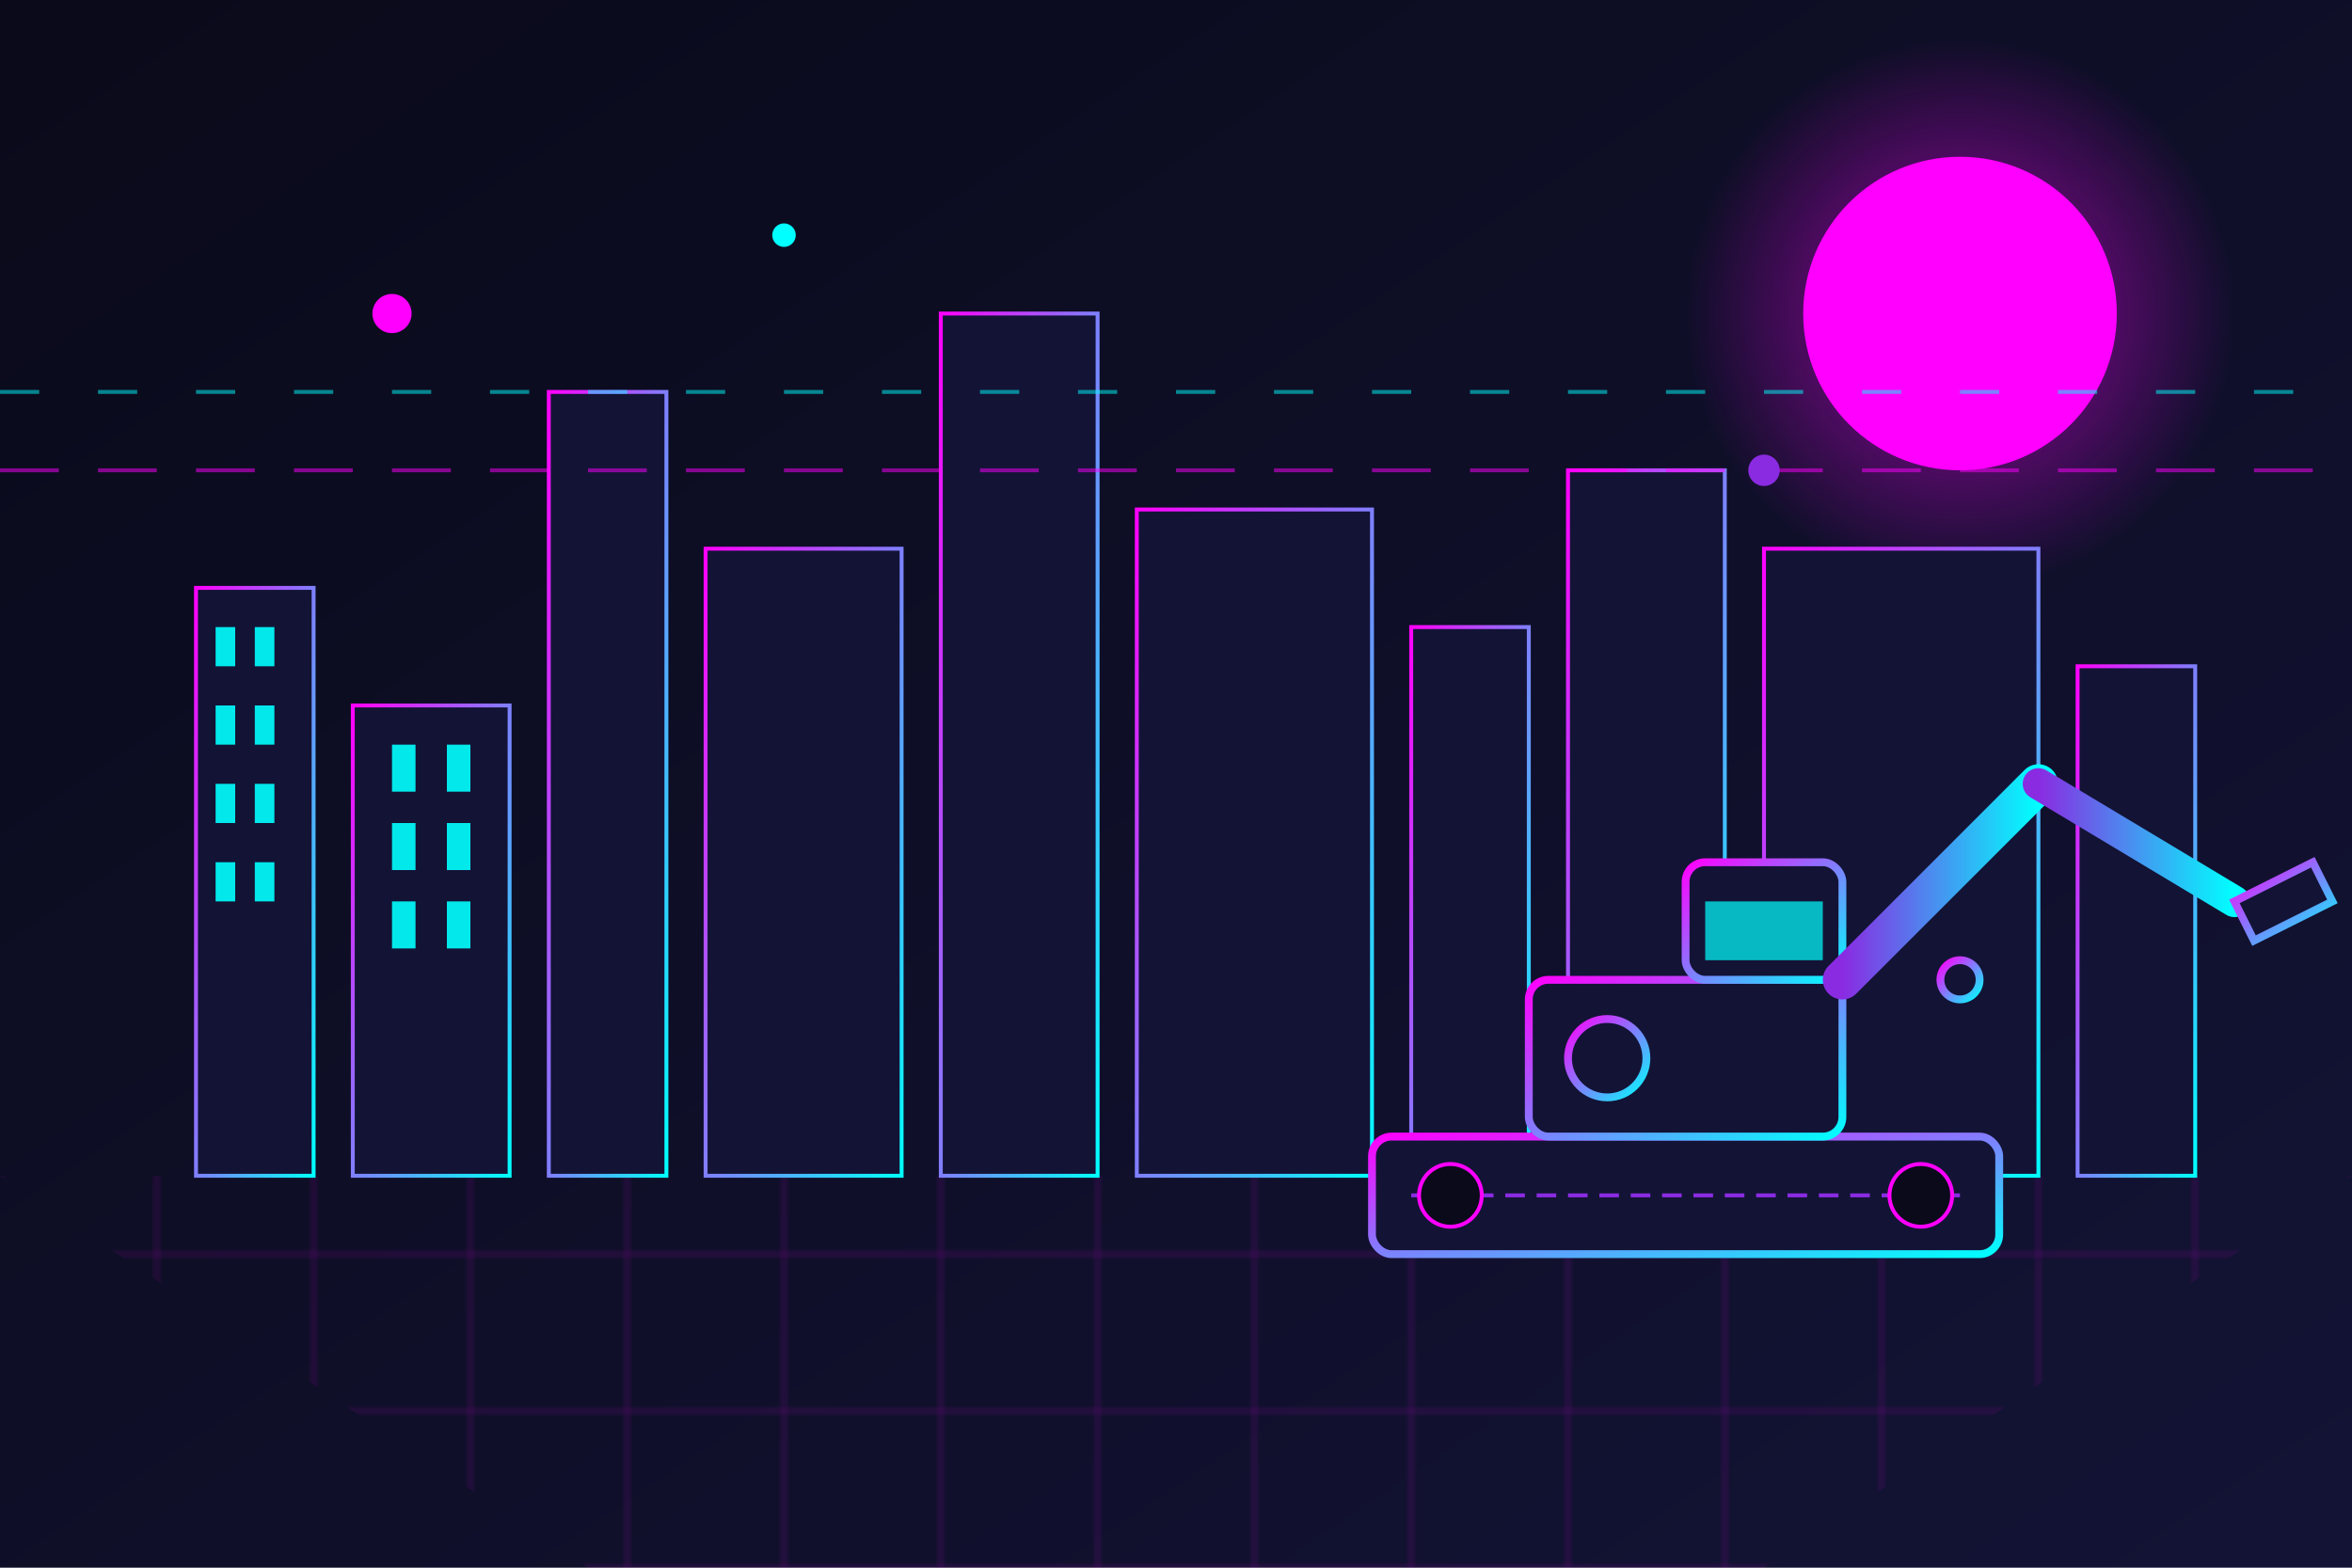 <svg xmlns="http://www.w3.org/2000/svg" width="600" height="400" viewBox="0 0 600 400">
  <defs>
    <linearGradient id="skyGradient" x1="0%" y1="0%" x2="100%" y2="100%">
      <stop offset="0%" stop-color="#0A0A1A" />
      <stop offset="100%" stop-color="#131336" />
    </linearGradient>
    <linearGradient id="neonGradient" x1="0%" y1="0%" x2="100%" y2="100%">
      <stop offset="0%" stop-color="#FF00FF" />
      <stop offset="100%" stop-color="#00FFFF" />
    </linearGradient>
    <linearGradient id="accentGradient" x1="0%" y1="0%" x2="100%" y2="0%">
      <stop offset="0%" stop-color="#8A2BE2" />
      <stop offset="100%" stop-color="#00FFFF" />
    </linearGradient>
    <filter id="neonGlow" x="-50%" y="-50%" width="200%" height="200%">
      <feGaussianBlur in="SourceGraphic" stdDeviation="3" result="blur" />
      <feColorMatrix in="blur" mode="matrix" values="1 0 0 0 0  0 1 0 0 0  0 0 1 0 0  0 0 0 18 -7" result="glow" />
      <feBlend in="SourceGraphic" in2="glow" mode="normal" />
    </filter>
    <!-- City grid pattern -->
    <pattern id="grid" x="0" y="0" width="40" height="40" patternUnits="userSpaceOnUse">
      <rect width="40" height="40" fill="none" stroke="#FF00FF" stroke-width="0.5" opacity="0.3" />
    </pattern>
    <!-- Sun/Moon -->
    <radialGradient id="sunGlow" cx="50%" cy="50%" r="50%" fx="50%" fy="50%">
      <stop offset="0%" stop-color="#FF00FF" stop-opacity="1" />
      <stop offset="100%" stop-color="#FF00FF" stop-opacity="0" />
    </radialGradient>
  </defs>
  
  <!-- Background -->
  <rect width="600" height="400" fill="url(#skyGradient)" />
  
  <!-- Grid perspective for vaporwave aesthetic -->
  <polygon points="0,300 600,300 450,400 150,400" fill="url(#grid)" />
  
  <!-- Sun/Moon -->
  <circle cx="500" cy="80" r="40" fill="#FF00FF" filter="url(#neonGlow)" />
  <circle cx="500" cy="80" r="70" fill="url(#sunGlow)" opacity="0.6" />
  
  <!-- Futuristic City Skyline -->
  <g filter="url(#neonGlow)">
    <!-- Buildings -->
    <rect x="50" y="150" width="30" height="150" fill="#131336" stroke="url(#neonGradient)" stroke-width="1" />
    <rect x="90" y="180" width="40" height="120" fill="#131336" stroke="url(#neonGradient)" stroke-width="1" />
    <rect x="140" y="100" width="30" height="200" fill="#131336" stroke="url(#neonGradient)" stroke-width="1" />
    <rect x="180" y="140" width="50" height="160" fill="#131336" stroke="url(#neonGradient)" stroke-width="1" />
    <rect x="240" y="80" width="40" height="220" fill="#131336" stroke="url(#neonGradient)" stroke-width="1" />
    <rect x="290" y="130" width="60" height="170" fill="#131336" stroke="url(#neonGradient)" stroke-width="1" />
    <rect x="360" y="160" width="30" height="140" fill="#131336" stroke="url(#neonGradient)" stroke-width="1" />
    <rect x="400" y="120" width="40" height="180" fill="#131336" stroke="url(#neonGradient)" stroke-width="1" />
    <rect x="450" y="140" width="70" height="160" fill="#131336" stroke="url(#neonGradient)" stroke-width="1" />
    <rect x="530" y="170" width="30" height="130" fill="#131336" stroke="url(#neonGradient)" stroke-width="1" />
    
    <!-- Windows -->
    <g opacity="0.9">
      <rect x="55" y="160" width="5" height="10" fill="#00FFFF" />
      <rect x="65" y="160" width="5" height="10" fill="#00FFFF" />
      <rect x="55" y="180" width="5" height="10" fill="#00FFFF" />
      <rect x="65" y="180" width="5" height="10" fill="#00FFFF" />
      <rect x="55" y="200" width="5" height="10" fill="#00FFFF" />
      <rect x="65" y="200" width="5" height="10" fill="#00FFFF" />
      <rect x="55" y="220" width="5" height="10" fill="#00FFFF" />
      <rect x="65" y="220" width="5" height="10" fill="#00FFFF" />
      
      <!-- More windows on other buildings -->
      <rect x="100" y="190" width="6" height="12" fill="#00FFFF" />
      <rect x="114" y="190" width="6" height="12" fill="#00FFFF" />
      <rect x="100" y="210" width="6" height="12" fill="#00FFFF" />
      <rect x="114" y="210" width="6" height="12" fill="#00FFFF" />
      <rect x="100" y="230" width="6" height="12" fill="#00FFFF" />
      <rect x="114" y="230" width="6" height="12" fill="#00FFFF" />
      
      <!-- And so on for other buildings -->
    </g>
  </g>
  
  <!-- Construction Equipment (Excavator) -->
  <g transform="translate(350, 270)" filter="url(#neonGlow)">
    <!-- Base/Tracks -->
    <rect x="0" y="20" width="160" height="30" rx="5" fill="#131336" stroke="url(#neonGradient)" stroke-width="2" />
    
    <!-- Body -->
    <rect x="40" y="-20" width="80" height="40" rx="5" fill="#131336" stroke="url(#neonGradient)" stroke-width="2" />
    
    <!-- Cabin -->
    <rect x="80" y="-50" width="40" height="30" rx="5" fill="#131336" stroke="url(#neonGradient)" stroke-width="2" />
    <rect x="85" y="-40" width="30" height="15" fill="#00FFFF" opacity="0.7" />
    
    <!-- Boom -->
    <g>
      <line x1="120" y1="-20" x2="170" y2="-70" stroke="url(#accentGradient)" stroke-width="10" stroke-linecap="round" />
      <line x1="170" y1="-70" x2="220" y2="-40" stroke="url(#accentGradient)" stroke-width="8" stroke-linecap="round" />
      <path d="M220,-40 L240,-50 L245,-40 L225,-30 Z" fill="#131336" stroke="url(#neonGradient)" stroke-width="2" />
    </g>
    
    <!-- Details -->
    <circle cx="60" cy="0" r="10" fill="none" stroke="url(#neonGradient)" stroke-width="2" />
    <circle cx="150" cy="-20" r="5" fill="none" stroke="url(#neonGradient)" stroke-width="2" />
    
    <!-- Tracks Details -->
    <line x1="10" y1="35" x2="150" y2="35" stroke="#8A2BE2" stroke-width="1" stroke-dasharray="5,3" />
    <circle cx="20" cy="35" r="8" fill="#0A0A1A" stroke="#FF00FF" stroke-width="1" />
    <circle cx="140" cy="35" r="8" fill="#0A0A1A" stroke="#FF00FF" stroke-width="1" />
  </g>
  
  <!-- Futuristic Elements -->
  <g>
    <!-- Horizontal lines (like data streams) -->
    <line x1="0" y1="100" x2="600" y2="100" stroke="#00FFFF" stroke-width="1" stroke-dasharray="10,15" opacity="0.5" />
    <line x1="0" y1="120" x2="600" y2="120" stroke="#FF00FF" stroke-width="1" stroke-dasharray="15,10" opacity="0.5" />
    
    <!-- Flying objects / drones -->
    <circle cx="100" cy="80" r="5" fill="#FF00FF" filter="url(#neonGlow)" />
    <circle cx="200" cy="60" r="3" fill="#00FFFF" filter="url(#neonGlow)" />
    <circle cx="450" cy="120" r="4" fill="#8A2BE2" filter="url(#neonGlow)" />
  </g>
</svg>
